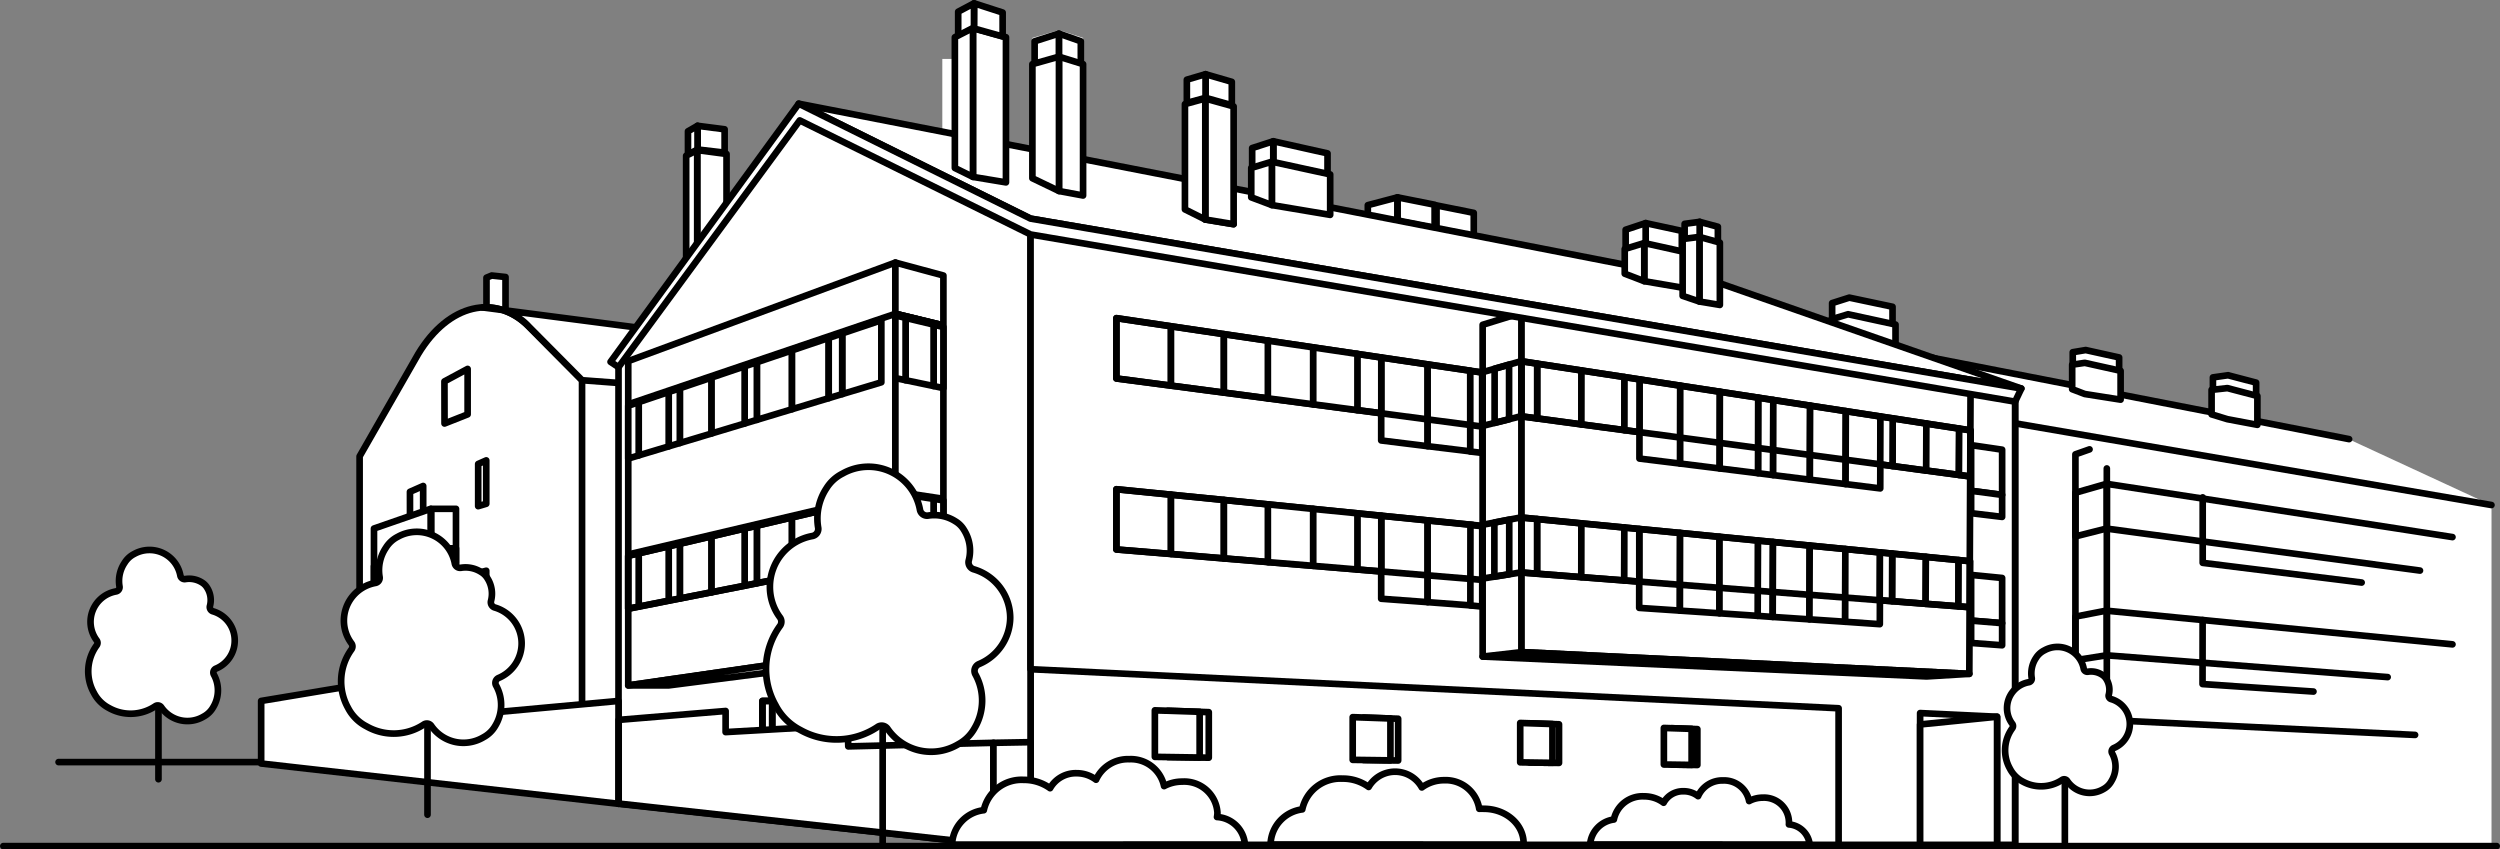<svg xmlns="http://www.w3.org/2000/svg" viewBox="0 0 300.88 102.23"><rect x="0" y="0" width="300.88" height="102.23" fill="#808080" stroke="none"/><defs><style>.cls-1,.cls-3,.cls-4,.cls-7{fill:#fff;}.cls-2,.cls-5,.cls-6{fill:none;}.cls-2,.cls-3,.cls-4,.cls-5,.cls-6,.cls-7{stroke:#000;stroke-width:0.8px;}.cls-2,.cls-4,.cls-6{stroke-linecap:round;}.cls-2,.cls-3,.cls-4,.cls-5{stroke-linejoin:round;}.cls-6,.cls-7{stroke-miterlimit:10;}</style></defs><g id="Capa_2" data-name="Capa 2"><g id="Capa_1-2" data-name="Capa 1"><path class="cls-1" d="M282.72,52.88l-11-2.16v-3l-.15,0V46.09l-3.35-.89h0l-1.83.25v1.48l-.16,0v2.7l-11-2.14V44.66l-.18,0V43.05l-4-.89h0l-1.56.26v1.49h-.07v2.46l-16.54-3.23-4.72-1.65V39.09l-.36-.08V37l-5.2-1.1h0l-2.07.66v1.92l-.09,0v.35L207,34.13v-4.9l-.24-.07V27.42l.24.07v-.18l-2.46-.72-2,.29v.19l.24,0v.72l-.09,0-.21,0-4.43-1h0l-2.59.85v.87l.22-.07V30l-.11,0V31.9l-17.95-3.5V25.76l-9.44-2-3.76,1v1.06L160.1,25V21l-.29-.06.2-1.73v-.85l-6.8-1.51-2.73.88v.89l.11,1.6v2.89l-2.12-.41V12.85l-3.42-1h0l-2.44.67v9l-12.26-2.39V7.75l-.27-.08V5.48l.27.08v-1l-2.9-.94-3.2.94v1l.27-.07V7.68l-.27.07V18l-4.69-.91v-10h-6.15v8.77L96.12,12.51,87.44,24.44V18.56l-3.53-.46-1.33.67V31.12l-6,8.31-15.7-2V34.47h-.1v-.79l-1.53-.16h0l-.54.25v.75l-.11,0V37h-.37c-2.81.12-5.67,2-7.84,5.59L43.28,55V82.41l-11.85,2v7.53l83.2,9.31c0,.09,0,.38,0,.44l106.66,0h78.57V60.81Z"/><path class="cls-1" d="M61.15,85.71l-.32-.12h0Z"/><path class="cls-1" d="M63.65,87.45c-.23-.23-.47-.44-.71-.64C63.18,87,63.42,87.22,63.65,87.45Z"/><path class="cls-1" d="M62.71,86.64l-.51-.36Z"/><path class="cls-1" d="M61.93,86.11l-.5-.27C61.6,85.92,61.76,86,61.93,86.11Z"/><polygon class="cls-1" points="82.8 66.75 83.95 66.13 87.21 66.51 87.21 64.49 87.44 64.52 87.44 63.63 83.91 63.13 83.91 63.13 82.58 63.84 82.58 64.73 82.8 64.62 82.8 66.75"/><polygon class="cls-1" points="142.84 60.54 145.09 59.92 145.09 59.92 148.25 60.8 148.25 58.74 148.47 58.8 148.47 57.91 145.06 56.91 145.06 56.91 142.61 57.63 142.61 58.52 142.84 58.46 142.84 60.54"/><line class="cls-2" x1="35.96" y1="91.72" x2="7.05" y2="91.72"/><polygon class="cls-3" points="59.18 33.16 58.55 33.42 58.55 38.25 59.18 38.71 59.18 39.81 60.84 39.84 60.84 33.34 59.18 33.16"/><path class="cls-3" d="M43.28,54.92v34H70.05V45.76l-6.4-6.45c-4-4-9.64-2.79-13.31,3.28Z"/><path class="cls-3" d="M70.05,45.76l-6.4-6.45A7.19,7.19,0,0,0,58.09,37l20.59,2.68v6.73Z"/><polygon class="cls-3" points="56.28 49.87 53.5 50.97 53.49 45.9 56.28 44.4 56.28 49.87"/><polygon class="cls-3" points="58.52 55.41 57.55 55.84 57.55 60.92 58.52 60.63 58.52 55.41"/><polygon class="cls-3" points="50.93 58.49 49.34 59.19 49.35 67.44 50.93 66.97 50.93 58.49"/><polygon class="cls-3" points="58.52 68.69 57.55 68.95 57.55 74.03 58.52 73.9 58.52 68.69"/><polygon class="cls-3" points="58.52 82.63 57.55 82.76 57.55 87.83 58.52 87.83 58.52 82.63"/><rect class="cls-3" x="51.91" y="61.24" width="2.97" height="19.8"/><rect class="cls-3" x="51.91" y="69.93" width="2.97" height="6.03"/><rect class="cls-3" x="51.91" y="79.27" width="2.97" height="1.76"/><rect class="cls-3" x="51.91" y="65.99" width="2.97" height="1.76"/><polygon class="cls-3" points="51.83 81.04 45.01 82.49 45.01 63.61 51.83 61.24 51.83 81.04"/><polygon class="cls-3" points="51.83 75.96 45.01 77.65 45.01 71.9 51.83 69.93 51.83 75.96"/><polygon class="cls-3" points="50.19 76.37 46.54 77.27 46.54 71.46 50.19 70.4 50.19 76.37"/><polygon class="cls-3" points="51.83 81.04 45.01 82.49 45.01 80.81 51.83 79.27 51.83 81.04"/><polygon class="cls-3" points="51.83 81.04 45.01 82.49 48.14 82.49 54.89 81.04 51.83 81.04"/><polygon class="cls-3" points="51.83 67.76 45.01 69.83 45.01 68.15 51.83 65.99 51.83 67.76"/><line class="cls-4" x1="290.66" y1="88.45" x2="253.55" y2="86.65"/><polyline class="cls-2" points="265.1 59.86 265.1 67.74 284.23 70.11"/><polyline class="cls-2" points="295.16 64.64 288.65 63.63 253.55 58.23 253.55 63.62 291.25 68.67"/><polyline class="cls-2" points="265.09 74.62 265.08 82.33 278.43 83.23"/><polyline class="cls-2" points="287.36 81.49 253.55 78.87 253.55 73.5 295.16 77.55"/><polyline class="cls-4" points="253.56 56.38 253.56 86.66 249.78 86.83 249.78 54.68 251.48 54.08"/><polygon class="cls-5" points="249.78 59.3 249.78 64.56 253.56 63.6 253.56 58.22 249.78 59.3"/><polygon class="cls-5" points="249.78 74.21 249.78 79.46 253.56 78.86 253.56 73.48 249.78 74.21"/><polyline class="cls-2" points="299.85 60.78 205.62 44.62 182.97 33.39 282.72 52.85"/><polygon class="cls-3" points="227.77 36.92 222.57 35.82 222.57 35.84 222.57 35.82 220.5 36.48 220.5 38.76 222.82 38.18 227.77 39.2 227.77 36.92"/><polygon class="cls-3" points="222.42 37.82 222.42 37.82 222.42 37.82 222.42 37.82 222.42 37.82 220.41 38.43 220.41 41.3 222.42 42.05 222.42 42.05 228.13 43.01 228.13 39.06 222.42 37.82"/><polygon class="cls-3" points="251.02 42.13 251.02 42.14 251.02 42.13 249.46 42.39 249.46 44.14 251.21 43.95 255.04 44.8 255.04 44.71 255.04 43.05 255.04 43.02 251.02 42.13"/><polygon class="cls-3" points="250.91 43.67 249.39 43.89 249.39 46.84 250.91 47.42 255.22 48.1 255.22 44.63 250.91 43.67"/><polygon class="cls-3" points="268.18 45.17 268.18 45.16 268.17 45.16 268.16 45.16 268.16 45.16 266.33 45.42 266.33 47.18 268.17 46.95 269.24 47.17 270.67 47.52 271.53 47.74 271.53 46.05 268.18 45.17"/><polygon class="cls-3" points="268.07 46.71 266.17 46.92 266.17 49.87 268.07 50.45 271.68 51.13 271.68 47.66 268.07 46.71"/><polygon class="cls-3" points="87.21 15.56 83.95 15.14 83.95 17.99 87.21 18.37 87.21 15.56"/><polygon class="cls-3" points="82.8 15.8 83.95 15.14 83.95 17.99 82.8 18.61 82.8 15.8"/><polygon class="cls-3" points="83.91 18.07 83.91 32.63 87.44 32.7 87.44 18.53 83.91 18.07"/><polygon class="cls-3" points="83.91 18.07 83.91 32.63 82.58 31.41 82.58 18.74 83.91 18.07"/><polygon class="cls-5" points="177.37 25.62 172.89 24.72 172.89 27.56 177.37 28.42 177.37 25.62"/><polygon class="cls-3" points="177.59 31.87 177.59 28.58 172.85 27.65 172.85 31.95 177.59 31.87"/><polygon class="cls-3" points="172.85 31.95 172.85 27.65 169.1 28.6 169.1 31.95 172.85 31.95"/><polygon class="cls-5" points="172.66 24.64 168.19 23.75 168.19 26.59 172.66 27.45 172.66 24.64"/><polygon class="cls-5" points="164.62 24.69 168.19 23.75 168.19 26.59 164.62 27.5 164.62 24.69"/><polygon class="cls-3" points="172.89 30.9 172.89 27.61 168.15 26.67 168.15 30.98 172.89 30.9"/><polygon class="cls-3" points="168.15 30.98 168.15 26.67 164.39 27.63 164.39 30.98 168.15 30.98"/><polygon class="cls-3" points="242.52 101.68 124.03 101.68 124.03 27.42 242.52 47.54 242.52 101.68"/><polygon class="cls-3" points="124.03 101.68 124.03 27.42 96.13 13.58 74.44 43.39 74.44 96.74 119.56 101.68 124.03 101.68"/><polygon class="cls-3" points="124.03 27.42 124.03 80.54 221.28 85.24 221.28 101.68 242.52 101.68 242.52 47.54 124.03 27.42"/><polygon class="cls-3" points="237.23 59.07 240.96 59.56 240.96 54.12 237.23 53.57 237.23 59.07"/><polygon class="cls-3" points="233.32 58.55 237.13 59.06 237.13 53.55 233.32 52.98 233.32 58.55"/><polygon class="cls-3" points="233.32 58.55 232.49 58.45 232.49 52.86 233.32 52.98 233.32 58.55"/><polygon class="cls-3" points="237.23 59.07 240.96 59.56 240.96 62.21 237.23 61.76 237.23 59.07"/><polygon class="cls-3" points="233.32 58.55 237.13 59.06 237.13 61.74 233.32 61.27 233.32 58.55"/><polygon class="cls-3" points="233.32 58.55 232.49 58.45 232.49 61.17 233.32 61.27 233.32 58.55"/><polygon class="cls-3" points="140.93 46.41 134.36 45.55 134.36 38.29 140.93 39.27 140.93 46.41"/><polygon class="cls-3" points="147.3 47.25 140.93 46.41 140.93 39.27 147.3 40.22 147.3 47.25"/><polygon class="cls-3" points="171.82 43.86 166.23 43.03 166.23 53.01 171.82 53.7 171.82 43.86"/><polygon class="cls-3" points="176.95 44.62 171.82 43.86 171.82 53.7 176.95 54.32 176.95 44.62"/><polygon class="cls-3" points="176.95 44.64 176.95 54.34 178.39 54.51 178.39 51.34 178.39 44.83 176.95 44.64"/><polygon class="cls-3" points="152.67 47.95 147.3 47.25 147.3 40.22 152.67 41.01 152.67 47.95"/><polygon class="cls-3" points="166.24 49.74 163.32 49.35 163.32 42.59 166.24 43.03 166.24 49.74"/><polygon class="cls-5" points="178.39 51.34 134.36 45.55 134.36 38.29 178.39 44.83 178.39 51.34"/><polygon class="cls-3" points="158.05 48.66 152.59 47.94 152.59 41 158.05 41.81 158.05 48.66"/><polygon class="cls-3" points="163.37 49.36 158.05 48.66 158.05 41.81 163.37 42.6 163.37 49.36"/><polygon class="cls-3" points="233.32 58.55 237.13 59.06 237.13 53.55 233.32 52.98 233.32 58.55"/><polygon class="cls-3" points="233.32 58.55 232.02 58.39 232.02 52.79 233.32 52.98 233.32 58.55"/><polygon class="cls-3" points="233.32 58.55 237.13 59.06 237.13 61.74 233.32 61.27 233.32 58.55"/><polygon class="cls-3" points="233.32 58.55 232.02 58.39 232.02 61.11 233.32 61.27 233.32 58.55"/><polygon class="cls-3" points="237.23 74.69 240.96 75 240.96 69.56 237.23 69.19 237.23 74.69"/><polygon class="cls-3" points="233.32 74.37 237.13 74.69 237.13 69.18 233.32 68.8 233.32 74.37"/><polygon class="cls-3" points="233.32 74.37 232.49 74.3 232.49 68.71 233.32 68.8 233.32 74.37"/><polygon class="cls-3" points="237.23 74.69 240.96 75 240.96 77.66 237.23 77.38 237.23 74.69"/><polygon class="cls-3" points="233.32 74.37 237.13 74.69 237.13 77.37 233.32 77.08 233.32 74.37"/><polygon class="cls-3" points="233.32 74.37 232.49 74.3 232.49 77.02 233.32 77.08 233.32 74.37"/><polygon class="cls-3" points="140.93 66.67 134.36 66.13 134.36 58.88 140.93 59.54 140.93 66.67"/><polygon class="cls-3" points="147.3 67.21 140.93 66.67 140.93 59.54 147.3 60.17 147.3 67.21"/><polygon class="cls-3" points="171.82 62.63 166.23 62.07 166.23 72.06 171.82 72.47 171.82 62.63"/><polygon class="cls-3" points="177.26 63.18 171.82 62.63 171.82 72.47 177.26 72.88 177.26 63.18"/><polygon class="cls-3" points="178.4 63.34 176.97 63.17 176.96 72.86 178.39 73.01 178.39 69.84 178.4 69.84 178.4 63.34"/><polygon class="cls-3" points="152.67 67.65 147.3 67.21 147.3 60.17 152.67 60.71 152.67 67.65"/><polygon class="cls-3" points="166.24 68.78 163.32 68.54 163.32 61.78 166.24 62.07 166.24 68.78"/><polygon class="cls-5" points="178.39 69.79 134.36 66.13 134.36 58.88 178.39 63.29 178.39 69.79"/><polygon class="cls-3" points="158.05 68.1 152.59 67.65 152.59 60.7 158.05 61.25 158.05 68.1"/><polygon class="cls-3" points="163.37 68.54 158.05 68.1 158.05 61.25 163.37 61.78 163.37 68.54"/><line class="cls-3" x1="232.32" y1="68.52" x2="178.35" y2="63.08"/><polygon class="cls-3" points="233.32 74.37 237.13 74.69 237.13 69.18 233.32 68.8 233.32 74.37"/><polygon class="cls-3" points="233.32 74.37 232.02 74.26 232.02 68.67 233.32 68.8 233.32 74.37"/><polygon class="cls-3" points="233.32 74.37 237.13 74.69 237.13 77.37 233.32 77.08 233.32 74.37"/><polygon class="cls-3" points="233.32 74.37 232.02 74.26 232.02 76.99 233.32 77.08 233.32 74.37"/><polygon class="cls-3" points="240.35 101.68 231.09 101.68 231.09 85.82 240.35 86.26 240.35 101.68"/><polygon class="cls-3" points="240.35 101.68 231.09 101.68 231.09 87.19 240.35 86.26 240.35 101.68"/><polygon class="cls-3" points="164.13 91.47 168.27 91.53 168.27 86.5 164.13 86.36 164.13 91.47"/><polygon class="cls-3" points="162.8 91.45 167.34 91.51 167.34 86.47 162.8 86.31 162.8 91.45"/><polygon class="cls-3" points="140.56 91.11 145.48 91.19 145.48 85.71 140.56 85.54 140.56 91.11"/><polygon class="cls-3" points="138.99 91.09 144.38 91.17 144.38 85.67 138.99 85.49 138.99 91.09"/><polygon class="cls-3" points="184.09 91.77 187.63 91.82 187.63 87.17 184.09 87.05 184.09 91.77"/><polygon class="cls-3" points="182.96 91.75 186.84 91.81 186.84 87.14 182.96 87.01 182.96 91.75"/><polygon class="cls-3" points="201.22 92.02 204.28 92.07 204.28 87.75 201.22 87.64 201.22 92.02"/><polygon class="cls-3" points="200.25 92.01 203.59 92.06 203.59 87.72 200.25 87.61 200.25 92.01"/><rect class="cls-5" x="91.76" y="84.36" width="3.91" height="5.6"/><rect class="cls-5" x="92.94" y="84.36" width="2.73" height="5.6"/><polygon class="cls-3" points="237.01 81.1 183.08 78.48 183.08 37.65 237.16 46.74 237.01 81.1"/><polygon class="cls-3" points="237.01 81.1 183.08 78.48 178.44 79.02 231.87 81.41 237.01 81.1"/><polygon class="cls-3" points="211.58 56.95 213.4 57.18 213.42 48.14 211.6 47.86 211.58 56.95"/><polygon class="cls-3" points="202.21 55.79 197.31 55.19 197.32 45.66 202.22 46.42 202.21 55.79"/><polygon class="cls-3" points="206.97 56.38 202.21 55.79 202.22 46.42 206.99 47.15 206.97 56.38"/><polygon class="cls-3" points="211.58 56.95 206.97 56.38 206.99 47.15 211.6 47.86 211.58 56.95"/><polygon class="cls-3" points="217.82 57.73 213.4 57.18 213.42 48.14 217.85 48.82 217.82 57.73"/><polygon class="cls-3" points="222.12 58.26 217.82 57.73 217.85 48.82 222.15 49.48 222.12 58.26"/><polygon class="cls-3" points="226.29 58.78 222.12 58.26 222.15 49.48 226.32 50.13 226.29 58.78"/><polygon class="cls-3" points="190.34 51.08 185 50.36 185 43.77 190.34 44.59 190.34 51.08"/><polygon class="cls-3" points="195.5 51.77 190.32 51.08 190.33 44.59 195.51 45.38 195.5 51.77"/><polygon class="cls-3" points="195.5 51.77 197.31 52.01 197.32 45.66 195.51 45.38 195.5 51.77"/><polygon class="cls-3" points="185 50.36 183.04 50.1 183.04 43.46 185 43.77 185 50.36"/><polygon class="cls-3" points="231.83 56.64 227.77 56.09 227.79 50.35 231.85 50.98 231.83 56.64"/><polygon class="cls-3" points="235.76 57.16 231.82 56.63 231.84 50.98 235.79 51.59 235.76 57.16"/><polygon class="cls-3" points="235.76 57.16 237.15 57.35 237.17 51.8 235.79 51.59 235.76 57.16"/><polygon class="cls-3" points="227.77 56.09 226.29 55.89 226.31 50.13 227.79 50.35 227.77 56.09"/><polygon class="cls-5" points="237.12 57.34 183.08 50.1 183.08 43.47 237.14 51.79 237.12 57.34"/><polygon class="cls-3" points="211.54 74.12 213.35 74.25 213.38 65.23 211.56 65.06 211.54 74.12"/><polygon class="cls-3" points="202.18 73.49 197.28 73.16 197.29 63.67 202.2 64.14 202.18 73.49"/><polygon class="cls-3" points="206.94 73.81 202.18 73.49 202.2 64.14 206.95 64.61 206.94 73.81"/><polygon class="cls-3" points="211.54 74.12 206.94 73.81 206.95 64.61 211.56 65.06 211.54 74.12"/><polygon class="cls-3" points="217.77 74.54 213.35 74.25 213.38 65.23 217.8 65.66 217.77 74.54"/><polygon class="cls-3" points="222.07 74.83 217.77 74.54 217.8 65.66 222.09 66.08 222.07 74.83"/><polygon class="cls-3" points="226.24 75.12 222.07 74.83 222.09 66.08 226.27 66.49 226.24 75.12"/><polygon class="cls-3" points="190.33 69.46 184.99 69.05 184.99 62.47 190.33 62.99 190.33 69.46"/><polygon class="cls-3" points="195.48 69.86 190.31 69.46 190.32 62.99 195.49 63.49 195.48 69.86"/><polygon class="cls-3" points="195.48 69.86 197.29 70 197.29 63.67 195.49 63.49 195.48 69.86"/><polygon class="cls-3" points="184.99 69.05 183.04 68.89 183.04 62.28 184.99 62.47 184.99 69.05"/><polygon class="cls-3" points="231.77 72.67 227.71 72.35 227.73 66.63 231.79 67.02 231.77 72.67"/><polygon class="cls-3" points="235.7 72.97 231.75 72.67 231.78 67.02 235.72 67.41 235.7 72.97"/><polygon class="cls-3" points="235.7 72.97 237.08 73.08 237.1 67.54 235.72 67.41 235.7 72.97"/><polygon class="cls-3" points="227.71 72.35 226.23 72.24 226.25 66.48 227.73 66.63 227.71 72.35"/><polygon class="cls-5" points="237.05 73.08 183.08 68.9 183.08 62.28 237.07 67.54 237.05 73.08"/><polygon class="cls-3" points="178.44 39.09 178.44 79.02 183.1 78.49 183.1 37.65 178.44 39.09"/><polygon class="cls-3" points="181.62 43.88 179.88 44.38 179.88 50.9 181.62 50.46 181.62 43.88"/><polygon class="cls-5" points="178.44 44.79 178.44 51.26 183.1 50.08 183.1 43.46 178.44 44.79"/><polygon class="cls-3" points="181.64 62.54 179.85 62.89 179.85 69.4 181.64 69.11 181.64 62.54"/><polygon class="cls-5" points="178.44 63.16 178.44 69.63 183.1 68.88 183.1 62.26 178.44 63.16"/><polygon class="cls-3" points="107.76 77.84 75.61 82.49 75.61 43.46 107.76 31.6 107.76 77.84"/><polygon class="cls-3" points="95.32 49.25 91.09 50.53 91.09 43.6 95.32 42.17 95.32 49.25"/><polygon class="cls-3" points="99.74 47.92 95.32 49.25 95.32 42.17 99.74 40.67 99.74 47.92"/><polygon class="cls-3" points="106.07 46.01 101.36 47.43 101.36 40.13 106.07 38.54 106.07 46.01"/><polygon class="cls-3" points="99.74 47.92 101.36 47.43 101.36 40.13 99.74 40.67 99.74 47.92"/><polygon class="cls-3" points="91.09 50.53 89.62 50.97 89.62 44.09 91.09 43.6 91.09 50.53"/><polygon class="cls-3" points="85.64 52.17 81.82 53.32 81.82 46.73 85.64 45.44 85.64 52.17"/><polygon class="cls-3" points="89.62 50.97 85.64 52.17 85.64 45.44 89.62 44.09 89.62 50.97"/><polygon class="cls-3" points="81.82 53.32 80.48 53.72 80.48 47.18 81.82 46.73 81.82 53.32"/><polygon class="cls-3" points="80.48 53.72 76.87 54.81 76.87 48.4 80.48 47.18 80.48 53.72"/><polygon class="cls-3" points="76.87 54.81 75.61 55.19 75.61 48.83 76.87 48.4 76.87 54.81"/><polygon class="cls-3" points="95.32 69.36 91.09 70.19 91.09 63.27 95.32 62.27 95.32 69.36"/><polygon class="cls-3" points="99.74 68.48 95.32 69.36 95.32 62.27 99.74 61.24 99.74 68.48"/><polygon class="cls-3" points="106.07 67.23 101.36 68.16 101.36 60.86 106.07 59.76 106.07 67.23"/><polygon class="cls-3" points="99.74 68.48 101.36 68.16 101.36 60.86 99.74 61.24 99.74 68.48"/><polygon class="cls-3" points="91.09 70.19 89.62 70.49 89.62 63.61 91.09 63.27 91.09 70.19"/><polygon class="cls-3" points="85.64 71.28 81.82 72.03 81.82 65.44 85.64 64.55 85.64 71.28"/><polygon class="cls-3" points="89.62 70.49 85.64 71.28 85.64 64.55 89.62 63.61 89.62 70.49"/><polygon class="cls-3" points="81.82 72.03 80.48 72.29 80.48 65.75 81.82 65.44 81.82 72.03"/><polygon class="cls-3" points="80.48 72.29 76.87 73.01 76.87 66.6 80.48 65.75 80.48 72.29"/><polygon class="cls-3" points="76.87 73.01 75.61 73.26 75.61 66.89 76.87 66.6 76.87 73.01"/><polygon class="cls-5" points="107.76 66.9 75.61 73.26 75.61 66.89 107.76 59.36 107.76 66.9"/><line class="cls-5" x1="75.61" y1="48.66" x2="107.59" y2="37.82"/><line class="cls-5" x1="75.61" y1="66.73" x2="107.59" y2="59.2"/><polygon class="cls-3" points="113.54 78.23 107.76 77.84 107.76 31.6 113.54 33.16 113.54 78.23"/><polygon class="cls-3" points="113.54 78.23 107.76 77.84 107.76 77.84 75.61 82.49 80.48 82.49 113.54 78.23"/><polygon class="cls-3" points="113.54 46.71 112.36 46.46 112.36 39.07 113.54 39.36 113.54 46.71"/><polygon class="cls-3" points="112.36 46.46 108.99 45.76 108.99 38.26 112.36 39.07 112.36 46.46"/><polygon class="cls-3" points="108.99 45.76 107.76 45.5 107.76 37.96 108.99 38.26 108.99 45.76"/><polygon class="cls-3" points="113.54 67.57 112.36 67.43 112.36 60.04 113.54 60.22 113.54 67.57"/><polygon class="cls-3" points="112.36 67.43 108.99 67.04 108.99 59.54 112.36 60.04 112.36 67.43"/><polygon class="cls-3" points="108.99 67.04 107.76 66.9 107.76 59.36 108.99 59.54 108.99 67.04"/><line class="cls-5" x1="113.54" y1="39.17" x2="107.76" y2="37.76"/><line class="cls-5" x1="113.54" y1="39.17" x2="107.76" y2="37.76"/><line class="cls-5" x1="113.54" y1="39.17" x2="107.76" y2="37.76"/><line class="cls-5" x1="113.54" y1="60.03" x2="107.76" y2="59.16"/><rect class="cls-5" x="91.76" y="84.36" width="3.91" height="5.6"/><rect class="cls-5" x="92.94" y="84.36" width="2.73" height="5.6"/><polygon class="cls-3" points="243.27 46.76 124.03 26.31 96.13 12.48 206.97 34.09 243.27 46.76"/><polygon class="cls-3" points="96.25 14.49 124.03 28.22 242.52 48.34 243.27 46.76 124.03 26.31 96.13 12.48 73.48 43.55 74.44 44.19 96.25 14.49"/><polygon class="cls-3" points="159.77 18.46 153.25 17 153.25 19.84 159.77 21.26 159.77 18.46"/><polygon class="cls-3" points="150.7 17.82 153.24 17 153.24 19.84 150.7 20.62 150.7 17.82"/><polygon class="cls-3" points="153.07 19.46 153.07 24.68 160.09 25.86 160.09 20.99 153.07 19.46"/><polygon class="cls-3" points="153.07 19.46 153.07 24.68 150.59 23.75 150.59 20.21 153.07 19.46"/><polygon class="cls-3" points="202.41 27.79 198.06 26.85 198.06 29.61 202.41 30.51 202.41 27.79"/><polygon class="cls-3" points="195.65 27.65 198.06 26.85 198.06 29.61 195.65 30.37 195.65 27.65"/><polygon class="cls-3" points="204.28 28.24 202.69 27.86 202.69 30.51 204.28 30.85 204.28 28.24"/><polygon class="cls-3" points="204.48 28.16 202.66 27.71 202.66 28.58 204.48 28.99 204.48 28.16"/><polygon class="cls-3" points="197.89 29.25 197.89 33.84 204.56 34.98 204.56 30.73 197.89 29.25"/><polygon class="cls-3" points="197.89 29.25 197.89 33.84 195.54 32.94 195.54 29.97 197.89 29.25"/><polygon class="cls-3" points="204.56 26.7 204.56 28.66 206.75 29.22 206.75 27.29 204.56 26.7"/><polygon class="cls-3" points="204.56 26.7 204.56 28.66 202.75 28.88 202.75 26.94 204.56 26.7"/><polygon class="cls-3" points="148.25 9.85 145.09 8.93 145.09 11.77 148.25 12.66 148.25 9.85"/><polygon class="cls-3" points="142.84 9.59 145.09 8.93 145.09 11.77 142.84 12.39 142.84 9.59"/><polygon class="cls-3" points="130.08 4.97 127.44 4.04 127.44 7.18 130.08 8.07 130.08 4.97"/><polygon class="cls-3" points="124.52 4.97 127.44 4.04 127.44 7.18 124.52 8.07 124.52 4.97"/><rect class="cls-3" x="146.76" y="24.97" height="3.47" transform="translate(96.39 167.11) rotate(-80.58)"/><polygon class="cls-3" points="117.1 3.37 117.1 21.29 121.07 21.95 121.07 4.48 117.1 3.37"/><polygon class="cls-3" points="117.24 0.4 117.22 3.43 120.67 4.39 120.67 1.51 117.24 0.4"/><polygon class="cls-3" points="115.32 1.41 115.32 4.39 117.22 3.43 117.22 0.4 115.32 1.41"/><polygon class="cls-3" points="117.1 3.37 117.1 21.29 114.92 20.22 114.92 4.48 117.1 3.37"/><polygon class="cls-3" points="130.35 23.53 130.35 7.72 127.45 6.82 127.45 22.99 130.35 23.53"/><polygon class="cls-3" points="124.25 21.45 124.25 7.72 127.45 6.82 127.45 22.99 124.25 21.45"/><polygon class="cls-3" points="145.06 11.86 145.06 26.42 148.47 26.98 148.47 12.81 145.06 11.86"/><polygon class="cls-3" points="145.06 11.86 145.06 26.42 142.61 25.2 142.61 12.53 145.06 11.86"/><polygon class="cls-3" points="204.53 36.29 206.99 36.7 206.99 29.2 204.53 28.51 204.53 36.29"/><polygon class="cls-3" points="204.53 36.29 202.51 35.61 202.51 28.77 204.53 28.51 204.53 36.29"/><polygon class="cls-3" points="31.43 84.36 31.43 91.89 74.44 96.74 74.44 84.36 55.13 86.13 55.06 83.86 43.9 85.14 43.9 82.28 31.43 84.36"/><polygon class="cls-3" points="74.46 86.64 74.46 96.71 119.56 101.68 119.56 89.4 102.09 89.83 102.01 87.27 87.33 88.11 87.33 85.57 74.46 86.64"/><polygon class="cls-3" points="124.03 101.68 119.56 101.68 119.56 89.4 124.03 89.32 124.03 101.68"/><polyline class="cls-6" points="106.23 101.68 106.23 80.69 111.5 74.97"/><path class="cls-7" d="M121.58,74.37a6.1,6.1,0,0,0-4.41-5.86.89.89,0,0,1-.57-1.09,4.66,4.66,0,0,0-.6-3.67,2.93,2.93,0,0,0-1-1,4.73,4.73,0,0,0-3.28-.7.87.87,0,0,1-1-.69A6.3,6.3,0,0,0,101.4,57a4.81,4.81,0,0,0-1.93,1.76,6.59,6.59,0,0,0-1,4.75.87.87,0,0,1-.69,1,6.22,6.22,0,0,0-5.12,6.12,6.14,6.14,0,0,0,1.22,3.69.87.87,0,0,1,0,1,8.84,8.84,0,0,0-.55,9.54,6.93,6.93,0,0,0,3,3,8.88,8.88,0,0,0,9.27-.36.86.86,0,0,1,1.22.21,6.35,6.35,0,0,0,8.51,1.86,4.86,4.86,0,0,0,1.94-1.9,6.52,6.52,0,0,0,.13-6.49.89.89,0,0,1,.43-1.26A6.11,6.11,0,0,0,121.58,74.37Z"/><polyline class="cls-6" points="51.45 98.05 51.45 82.11 55.33 77.88"/><path class="cls-7" d="M62.78,77.44a4.5,4.5,0,0,0-3.25-4.33.66.66,0,0,1-.43-.81,3.44,3.44,0,0,0-.44-2.71,2.18,2.18,0,0,0-.74-.74,3.47,3.47,0,0,0-2.42-.52.65.65,0,0,1-.76-.51,4.66,4.66,0,0,0-6.86-3.22,3.61,3.61,0,0,0-1.43,1.31,4.85,4.85,0,0,0-.77,3.51.62.62,0,0,1-.51.74,4.61,4.61,0,0,0-3.78,4.53,4.56,4.56,0,0,0,.9,2.73.63.63,0,0,1,0,.76,6.54,6.54,0,0,0-.41,7,5.16,5.16,0,0,0,2.24,2.24A6.56,6.56,0,0,0,51,87.2a.65.65,0,0,1,.9.15,4.69,4.69,0,0,0,6.29,1.38,3.57,3.57,0,0,0,1.43-1.4,4.82,4.82,0,0,0,.1-4.8A.65.65,0,0,1,60,81.6,4.52,4.52,0,0,0,62.78,77.44Z"/><polyline class="cls-6" points="248.51 101.37 248.51 90.36 251.19 87.44"/><path class="cls-7" d="M256.33,87.14a3.11,3.11,0,0,0-2.24-3,.43.43,0,0,1-.29-.55,2.42,2.42,0,0,0-.31-1.88,1.55,1.55,0,0,0-.51-.51,2.41,2.41,0,0,0-1.67-.36.45.45,0,0,1-.53-.35,3.21,3.21,0,0,0-4.73-2.22,2.46,2.46,0,0,0-1,.9,3.34,3.34,0,0,0-.53,2.42.44.44,0,0,1-.36.52,3.17,3.17,0,0,0-2.61,3.12,3.13,3.13,0,0,0,.63,1.88.45.45,0,0,1,0,.54,4.5,4.5,0,0,0-.28,4.86,3.6,3.6,0,0,0,1.54,1.55,4.54,4.54,0,0,0,4.73-.19.44.44,0,0,1,.62.11,3.25,3.25,0,0,0,4.34,1,2.43,2.43,0,0,0,1-1,3.32,3.32,0,0,0,.07-3.31.46.46,0,0,1,.22-.65A3.12,3.12,0,0,0,256.33,87.14Z"/><polyline class="cls-6" points="19.07 93.78 19.07 80.86 22.22 77.43"/><path class="cls-7" d="M28.25,77.08a3.65,3.65,0,0,0-2.63-3.51.53.53,0,0,1-.35-.65,2.78,2.78,0,0,0-.35-2.2,1.84,1.84,0,0,0-.6-.61,2.87,2.87,0,0,0-2-.42.52.52,0,0,1-.61-.41,3.78,3.78,0,0,0-5.56-2.61A2.89,2.89,0,0,0,15,67.73a3.92,3.92,0,0,0-.62,2.85.52.52,0,0,1-.42.6,3.72,3.72,0,0,0-2.33,5.88.51.51,0,0,1,0,.62,5.3,5.3,0,0,0-.33,5.71,4.24,4.24,0,0,0,1.81,1.82A5.31,5.31,0,0,0,18.68,85a.52.52,0,0,1,.73.12,3.81,3.81,0,0,0,5.1,1.12,2.89,2.89,0,0,0,1.16-1.14,3.92,3.92,0,0,0,.08-3.89.52.52,0,0,1,.26-.75A3.64,3.64,0,0,0,28.25,77.08Z"/><path class="cls-4" d="M217.8,101.64a2.72,2.72,0,0,0-2.5-2.42,2.6,2.6,0,0,0,0-.4A3,3,0,0,0,212.15,96a3.44,3.44,0,0,0-1.64.41,3.07,3.07,0,0,0-3.14-2.48,3.18,3.18,0,0,0-3,1.89,2.8,2.8,0,0,0-1.75-.59,2.64,2.64,0,0,0-2.4,1.38,3.91,3.91,0,0,0-2.37-.77,3.52,3.52,0,0,0-3.62,2.79,3.3,3.3,0,0,0-2.86,3Z"/><path class="cls-4" d="M183.37,101.64v-.14c0-2.3-2.14-4.16-4.78-4.16a5.12,5.12,0,0,0-.56,0,4.09,4.09,0,0,0-4.22-3.44,4.55,4.55,0,0,0-2.69.87,3.68,3.68,0,0,0-6.4-.06,5.24,5.24,0,0,0-3.16-1,4.69,4.69,0,0,0-4.83,3.7,4.36,4.36,0,0,0-3.81,4.08s0,.09,0,.14Z"/><path class="cls-4" d="M149.83,101.64v0a3.56,3.56,0,0,0-3.36-3.31,3.17,3.17,0,0,0,.05-.53,4,4,0,0,0-4.24-3.73,4.63,4.63,0,0,0-2.18.54,4.09,4.09,0,0,0-4.19-3.24,4.22,4.22,0,0,0-4,2.47,3.83,3.83,0,0,0-2.34-.78,3.55,3.55,0,0,0-3.19,1.8,5.36,5.36,0,0,0-3.16-1,4.65,4.65,0,0,0-4.82,3.65,4.3,4.3,0,0,0-3.81,4,.71.71,0,0,0,0,.14Z"/><line class="cls-2" x1="0.4" y1="101.83" x2="300.48" y2="101.83"/></g></g></svg>